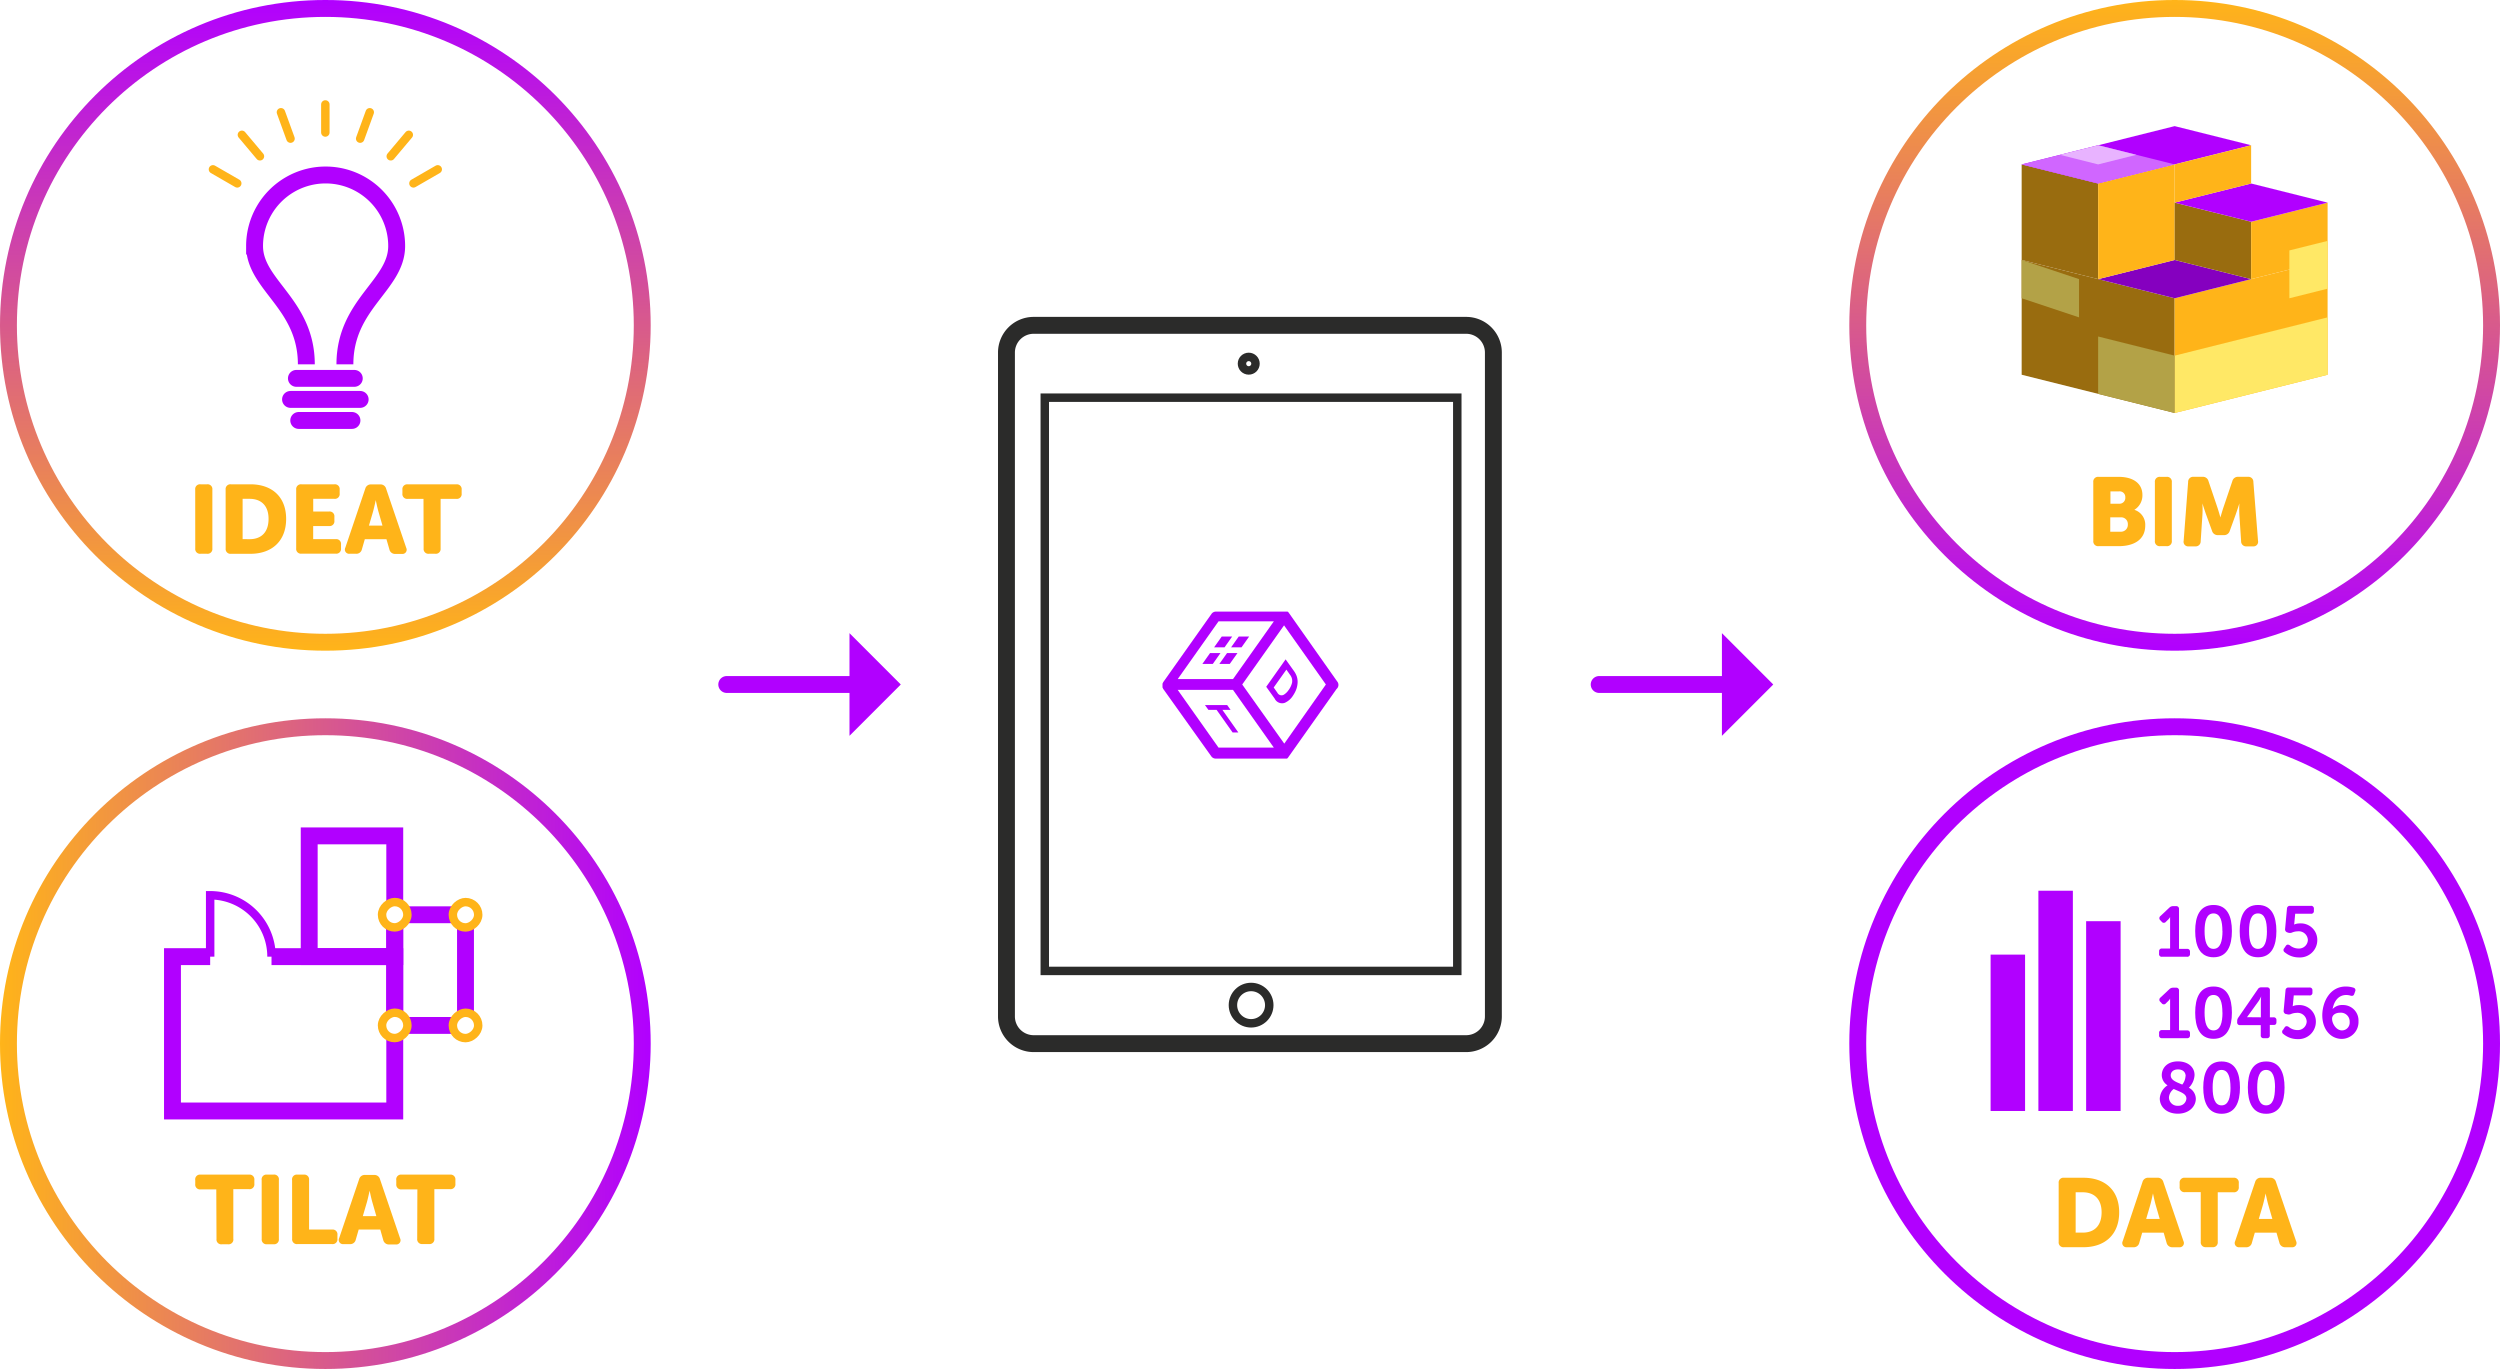<svg xmlns="http://www.w3.org/2000/svg" xmlns:xlink="http://www.w3.org/1999/xlink" width="591.68" height="324" viewBox="0 0 591.68 324"><defs><style>.\30 907b40b-aa28-4085-a17d-f33649c28a08,.\30 a0dbf44-fcd8-4e21-857f-2d67710f6b22,.\31 5a2b0cd-403b-4f91-8843-2046261214bc,.\31 851745d-e306-4e98-bf2b-7b453d2b5c79,.\32 701e601-6a2b-4a99-9248-3351c26b90a2,.\33 276e903-c749-4f53-986e-d621e47a28b1,.\34 10fd683-37ca-4257-9311-1bf0dfce487e,.\34 46ca750-3fd0-43ef-a652-570552ae2094,.\35 21b1ad6-934f-40a7-af12-fc7d2f678c94,.\35 f65cd33-e27f-4e64-8b5e-0c127097d851,.\36 898ea67-077a-4ac1-9d99-13102d7cddb6,.\37 036b7ed-9ca9-41f7-becc-c0eb2749704f,.\37 0bd06fe-a855-4cd1-ba5b-3af530be1197,.\37 125d064-b18a-4d40-8a48-fa394f3e9134,.\37 324ec0d-21a3-4a10-acb5-1d73d5e94cac,.\38 13fe8c3-6278-44f2-8d8e-b69fbbc9ac27,.\39 0dc4188-439b-4058-97db-e19d1219f1a1,.bc8ea8e5-2609-40d7-827e-b2467fab3dfb,.bedbe9c6-a872-4866-bf8d-b8c32003b504,.bf41fea4-382a-4171-8e97-f03a5efd6b53,.c6e96587-a297-40a2-9731-9661720e932b,.cd14ec63-85bb-41fb-9bc5-b82de47e512b,.d01989c3-ac63-4c89-b505-890eac909f75,.e6841f4c-21ab-44c7-b1c0-82ca9d32cb71{fill:none;}.\30 907b40b-aa28-4085-a17d-f33649c28a08,.\30 a0dbf44-fcd8-4e21-857f-2d67710f6b22,.\30 d9540ec-9d49-4550-958d-f3cbc3760095,.\31 5a2b0cd-403b-4f91-8843-2046261214bc,.\31 851745d-e306-4e98-bf2b-7b453d2b5c79,.\32 701e601-6a2b-4a99-9248-3351c26b90a2,.\34 10fd683-37ca-4257-9311-1bf0dfce487e,.\34 46ca750-3fd0-43ef-a652-570552ae2094,.\35 21b1ad6-934f-40a7-af12-fc7d2f678c94,.\35 f65cd33-e27f-4e64-8b5e-0c127097d851,.\36 898ea67-077a-4ac1-9d99-13102d7cddb6,.\37 036b7ed-9ca9-41f7-becc-c0eb2749704f,.\37 0bd06fe-a855-4cd1-ba5b-3af530be1197,.\37 125d064-b18a-4d40-8a48-fa394f3e9134,.\37 324ec0d-21a3-4a10-acb5-1d73d5e94cac,.\38 17e5832-f121-4e12-9154-891a6e26f646,.\38 4f315b3-dd9e-478e-9467-b4aa80093323,.\39 0dc4188-439b-4058-97db-e19d1219f1a1,.\39 711158c-8457-463b-ae45-115c849087e7,.bc8ea8e5-2609-40d7-827e-b2467fab3dfb,.bf41fea4-382a-4171-8e97-f03a5efd6b53,.c6e96587-a297-40a2-9731-9661720e932b,.cd14ec63-85bb-41fb-9bc5-b82de47e512b,.d01989c3-ac63-4c89-b505-890eac909f75,.e6841f4c-21ab-44c7-b1c0-82ca9d32cb71{stroke-miterlimit:10;}.\30 907b40b-aa28-4085-a17d-f33649c28a08,.\30 a0dbf44-fcd8-4e21-857f-2d67710f6b22,.\31 5a2b0cd-403b-4f91-8843-2046261214bc,.\31 851745d-e306-4e98-bf2b-7b453d2b5c79,.\32 701e601-6a2b-4a99-9248-3351c26b90a2,.\33 276e903-c749-4f53-986e-d621e47a28b1,.\34 10fd683-37ca-4257-9311-1bf0dfce487e,.\35 21b1ad6-934f-40a7-af12-fc7d2f678c94,.\37 036b7ed-9ca9-41f7-becc-c0eb2749704f,.\37 125d064-b18a-4d40-8a48-fa394f3e9134,.bc8ea8e5-2609-40d7-827e-b2467fab3dfb,.bf41fea4-382a-4171-8e97-f03a5efd6b53,.d01989c3-ac63-4c89-b505-890eac909f75,.e6841f4c-21ab-44c7-b1c0-82ca9d32cb71{stroke-width:4px;}.\34 10fd683-37ca-4257-9311-1bf0dfce487e{stroke:url(#8f7d48d3-4ae0-4c4e-88fd-e0461b20f868);}.bc8ea8e5-2609-40d7-827e-b2467fab3dfb{stroke:url(#4f153a35-2120-4c87-831f-62368a45c74f);}.\30 a0dbf44-fcd8-4e21-857f-2d67710f6b22,.\32 701e601-6a2b-4a99-9248-3351c26b90a2,.\34 46ca750-3fd0-43ef-a652-570552ae2094,.\35 21b1ad6-934f-40a7-af12-fc7d2f678c94,.\35 f65cd33-e27f-4e64-8b5e-0c127097d851,.\36 898ea67-077a-4ac1-9d99-13102d7cddb6,.\37 036b7ed-9ca9-41f7-becc-c0eb2749704f,.\37 0bd06fe-a855-4cd1-ba5b-3af530be1197,.\37 324ec0d-21a3-4a10-acb5-1d73d5e94cac,.\39 0dc4188-439b-4058-97db-e19d1219f1a1,.c6e96587-a297-40a2-9731-9661720e932b,.d01989c3-ac63-4c89-b505-890eac909f75{stroke-linecap:round;}.\30 d9540ec-9d49-4550-958d-f3cbc3760095,.\34 46ca750-3fd0-43ef-a652-570552ae2094,.\35 f65cd33-e27f-4e64-8b5e-0c127097d851,.\36 898ea67-077a-4ac1-9d99-13102d7cddb6,.\37 0bd06fe-a855-4cd1-ba5b-3af530be1197,.\37 324ec0d-21a3-4a10-acb5-1d73d5e94cac,.\38 17e5832-f121-4e12-9154-891a6e26f646,.\38 4f315b3-dd9e-478e-9467-b4aa80093323,.\39 0dc4188-439b-4058-97db-e19d1219f1a1,.\39 711158c-8457-463b-ae45-115c849087e7,.bedbe9c6-a872-4866-bf8d-b8c32003b504,.c6e96587-a297-40a2-9731-9661720e932b,.cd14ec63-85bb-41fb-9bc5-b82de47e512b{stroke-width:2px;}.\37 0bd06fe-a855-4cd1-ba5b-3af530be1197{stroke:url(#6026dce6-0560-4d0c-90dc-47af6fa93ed4);}.\34 46ca750-3fd0-43ef-a652-570552ae2094{stroke:url(#4f6f6f17-22d2-4aec-9e08-3c4c538c9139);}.\39 0dc4188-439b-4058-97db-e19d1219f1a1{stroke:url(#a1575538-b97b-4ded-88a8-1c30da1641d8);}.\37 324ec0d-21a3-4a10-acb5-1d73d5e94cac{stroke:url(#dc156acc-0465-4ca6-8246-f6613772db52);}.c6e96587-a297-40a2-9731-9661720e932b{stroke:url(#c29ac461-b318-4df8-b09a-50ae6cc82d95);}.\35 f65cd33-e27f-4e64-8b5e-0c127097d851{stroke:url(#c00d6a4e-87fb-408f-a370-8ac722c7fe7a);}.\36 898ea67-077a-4ac1-9d99-13102d7cddb6{stroke:url(#0c5ca9c2-79cd-419d-a528-e00b71a976ec);}.\37 036b7ed-9ca9-41f7-becc-c0eb2749704f{stroke:url(#42b6ed9e-ac28-4803-a2db-458204d88147);}.d01989c3-ac63-4c89-b505-890eac909f75{stroke:url(#4036d7e1-c14c-4fcf-8e62-e88856aa1a4a);}.\30 a0dbf44-fcd8-4e21-857f-2d67710f6b22{stroke:url(#7e85d318-7f77-43f0-9c19-5ad9ac2afed2);}.f3812d5b-db3c-4292-8158-00f3cd36b6e9{fill:#ffb419;}.\30 907b40b-aa28-4085-a17d-f33649c28a08{stroke:url(#2378ad64-77f0-41d1-8718-a8b62cc191f2);}.\32 22b6142-df1e-43fa-8d15-4eba9f725b2c{fill:url(#60b208aa-a653-4eba-99b5-f38b0fb40bd8);}.\30 4b6be3d-7f37-44dd-ac43-dc026ec1b841{fill:url(#6f30a5ff-6dc4-4ad7-aebf-c8ab1ad8c78a);}.ae792974-8e7f-418e-9206-057eac507600{fill:url(#277012a3-5be7-4f55-b759-ccc98c9aee3c);}.\34 d83eb8b-a654-48f8-9f32-683799727562{fill:url(#b76d92dd-bb21-4a3c-8136-7187769dafc3);}.\38 dd2a4f9-1d12-44fa-80d5-8a77410df68a{fill:url(#729a1947-b446-4ae0-8dce-3b812e4d6305);}.b47bb357-a68f-44e2-a1d5-a9c64ba7e8b0{fill:url(#5bf49699-379f-48a6-8c46-42a0ca8bf384);}.ac19022a-a8ae-471f-9b7e-71d4eed138cf{fill:url(#c1141bf0-d020-434a-9c30-14b3654645a8);}.\31 2bd8bd8-7f7f-4c6b-ae5a-229b80430d5c{fill:url(#b42a75e2-3430-4f4f-bc80-33962632303e);}.\35 cf8a9ee-09cf-4d22-af5b-2cb98b47b378{fill:url(#b65cbd08-a366-48f0-82dd-1e90e58ba071);}.\37 9ae3569-04d3-4651-ab31-20ca16b03c29{fill:url(#9331df77-cac4-4581-91f7-b4717248b275);}.\31 dba743b-dfae-46e9-9d1f-98c5e67b6886{fill:url(#be012ae3-8b23-4a5b-90bd-06040aa669d4);}.\37 355a5c8-eae4-49c7-95f8-46011e1f22dd{fill:url(#e65c3993-2fa6-45b9-b25e-f0d33f54eec1);}.fc703c2c-4a47-4eeb-a49b-95502cfcdcd5{fill:url(#55b2acbc-1836-44c9-a728-e9bb4d2b23fe);}.\38 460d0b8-082e-4f9a-bf8c-6022d1307247{fill:url(#54694a06-5890-4b97-942f-84705f178f1c);}.\36 deb0e01-ded6-42fa-b389-e636fbfc6047{fill:url(#dba4fc72-55a7-4d50-bae8-4407054793e1);}.\35 21b1ad6-934f-40a7-af12-fc7d2f678c94{stroke:url(#12f50438-fe10-4c12-a808-93aaccc7468d);}.a6e8174f-aa3d-4d82-9e21-17f46aa3cf9e{fill:url(#f74d4c3e-f3f8-42bd-b354-bd6ffae47d33);}.\32 701e601-6a2b-4a99-9248-3351c26b90a2{stroke:url(#bedd675c-9302-4df6-aeb9-678a36477eec);}.\39 d435ad6-cc3c-4aae-9239-6913c5d457a4{fill:url(#a5894716-2b6d-4a07-9034-a6f28062c664);}.bf41fea4-382a-4171-8e97-f03a5efd6b53{stroke:url(#20e26a89-9fc8-47f0-9e3a-1dd9b9e0fc6e);}.\31 851745d-e306-4e98-bf2b-7b453d2b5c79{stroke:url(#6f6f7a06-3954-45c8-a8b9-8608917ab25f);}.\37 125d064-b18a-4d40-8a48-fa394f3e9134{stroke:url(#53201326-cb13-474f-9c4d-f39141936ae5);}.e6841f4c-21ab-44c7-b1c0-82ca9d32cb71{stroke:url(#5a049e2f-4fb2-44c7-8269-5e8a60ad615d);}.\30 d9540ec-9d49-4550-958d-f3cbc3760095,.\38 17e5832-f121-4e12-9154-891a6e26f646,.\38 4f315b3-dd9e-478e-9467-b4aa80093323,.\39 711158c-8457-463b-ae45-115c849087e7{fill:#fff;}.\30 d9540ec-9d49-4550-958d-f3cbc3760095{stroke:url(#da8fb285-9028-4e6d-9637-0ea00266add2);}.\38 4f315b3-dd9e-478e-9467-b4aa80093323{stroke:url(#8be103c5-c56f-48a1-a526-df7ed5e166f0);}.\38 17e5832-f121-4e12-9154-891a6e26f646{stroke:url(#0e09624b-ef61-4253-b22c-5ec632d5fecd);}.\39 711158c-8457-463b-ae45-115c849087e7{stroke:url(#39586965-cd6d-4360-8477-4e39f6985107);}.cd14ec63-85bb-41fb-9bc5-b82de47e512b{stroke:url(#2cdc62e3-700a-4270-bf63-d2bf72482b49);}.\31 5a2b0cd-403b-4f91-8843-2046261214bc{stroke:url(#e5816aa1-41d0-419e-8bb2-de52225fc02e);}.\31 4a036b9-262e-4d19-9946-2cb7ae2f75ed{fill:#996c0f;}.\39 bdf7ba2-555a-4a6b-b25a-c2d58330a2b3{fill:#b100ff;}.b28727c4-8750-4258-aab5-decfe79bbb46{fill:#8500bf;}.\30 f36b55e-eab8-4adb-ae99-d14695888f5c{fill:#ffe866;}.\39 415b0a4-41fb-4d8a-9352-6542b4c25c66{fill:#b3a247;}.\30 771bef1-56a1-4736-b387-c25d60f233aa{fill:#d066ff;}.\39 16ccbba-3e71-4d56-b3ae-bc23ad3c8893{fill:#e8b3ff;}.\33 276e903-c749-4f53-986e-d621e47a28b1,.\38 13fe8c3-6278-44f2-8d8e-b69fbbc9ac27,.bedbe9c6-a872-4866-bf8d-b8c32003b504{stroke:#2b2b2a;}.\38 13fe8c3-6278-44f2-8d8e-b69fbbc9ac27{stroke-width:1.01px;}</style><linearGradient id="8f7d48d3-4ae0-4c4e-88fd-e0461b20f868" x1="-2665.4" y1="-3031.65" x2="-2511.4" y2="-3031.65" gradientTransform="rotate(90 -2810.03 -144.63)" gradientUnits="userSpaceOnUse"><stop offset="0" stop-color="#b100ff"/><stop offset="1" stop-color="#ffb419"/></linearGradient><linearGradient id="4f153a35-2120-4c87-831f-62368a45c74f" x1="-5792.96" y1="62.81" x2="-5755.33" y2="62.81" gradientTransform="matrix(-1 0 0 1 -5697.07 0)" gradientUnits="userSpaceOnUse"><stop offset="0" stop-color="#b100ff"/><stop offset="1" stop-color="#b100ff"/></linearGradient><linearGradient id="6026dce6-0560-4d0c-90dc-47af6fa93ed4" x1="76" y1="28.04" x2="78" y2="28.04" gradientUnits="userSpaceOnUse"><stop offset="0" stop-color="#ffb419"/><stop offset="1" stop-color="#ffb419"/></linearGradient><linearGradient id="4f6f6f17-22d2-4aec-9e08-3c4c538c9139" x1="-169.89" y1="1019.99" x2="-167.89" y2="1019.99" gradientTransform="rotate(-20 -2858.74 -145.82)" xlink:href="#6026dce6-0560-4d0c-90dc-47af6fa93ed4"/><linearGradient id="a1575538-b97b-4ded-88a8-1c30da1641d8" x1="-740.21" y1="1868.01" x2="-738.21" y2="1868.01" gradientTransform="rotate(-40 -2858.74 -145.83)" xlink:href="#6026dce6-0560-4d0c-90dc-47af6fa93ed4"/><linearGradient id="dc156acc-0465-4ca6-8246-f6613772db52" x1="-1566.18" y1="2469.83" x2="-1564.18" y2="2469.83" gradientTransform="matrix(.5 -.87 .87 .5 -1303.08 -2548.66)" xlink:href="#6026dce6-0560-4d0c-90dc-47af6fa93ed4"/><linearGradient id="c29ac461-b318-4df8-b09a-50ae6cc82d95" x1="-1217.57" y1="-2615.03" x2="-1215.57" y2="-2615.03" gradientTransform="rotate(60 -2858.75 -145.84)" xlink:href="#6026dce6-0560-4d0c-90dc-47af6fa93ed4"/><linearGradient id="c00d6a4e-87fb-408f-a370-8ac722c7fe7a" x1="-481.46" y1="-1906.11" x2="-479.46" y2="-1906.11" gradientTransform="rotate(40 -2858.75 -145.83)" xlink:href="#6026dce6-0560-4d0c-90dc-47af6fa93ed4"/><linearGradient id="0c5ca9c2-79cd-419d-a528-e00b71a976ec" x1="-32.21" y1="-988.18" x2="-30.21" y2="-988.18" gradientTransform="rotate(20 -2858.73 -145.83)" xlink:href="#6026dce6-0560-4d0c-90dc-47af6fa93ed4"/><linearGradient id="42b6ed9e-ac28-4803-a2db-458204d88147" x1="68.15" y1="89.55" x2="85.85" y2="89.55" xlink:href="#4f153a35-2120-4c87-831f-62368a45c74f"/><linearGradient id="4036d7e1-c14c-4fcf-8e62-e88856aa1a4a" x1="66.76" y1="94.53" x2="87.24" y2="94.53" xlink:href="#4f153a35-2120-4c87-831f-62368a45c74f"/><linearGradient id="7e85d318-7f77-43f0-9c19-5ad9ac2afed2" x1="68.7" y1="99.51" x2="85.3" y2="99.51" xlink:href="#4f153a35-2120-4c87-831f-62368a45c74f"/><linearGradient id="2378ad64-77f0-41d1-8718-a8b62cc191f2" x1="437.68" y1="247" x2="591.68" y2="247" xlink:href="#8f7d48d3-4ae0-4c4e-88fd-e0461b20f868"/><linearGradient id="60b208aa-a653-4eba-99b5-f38b0fb40bd8" x1="349.03" y1="273.28" x2="674.57" y2="198.85" gradientTransform="rotate(90 475.2 244.43)" xlink:href="#4f153a35-2120-4c87-831f-62368a45c74f"/><linearGradient id="6f30a5ff-6dc4-4ad7-aebf-c8ab1ad8c78a" x1="349.3" y1="274.43" x2="674.83" y2="200" gradientTransform="rotate(90 497.81 240.47)" xlink:href="#4f153a35-2120-4c87-831f-62368a45c74f"/><linearGradient id="277012a3-5be7-4f55-b759-ccc98c9aee3c" x1="347.95" y1="268.55" x2="673.49" y2="194.13" gradientTransform="rotate(90 486.5 236.88)" xlink:href="#4f153a35-2120-4c87-831f-62368a45c74f"/><linearGradient id="b76d92dd-bb21-4a3c-8136-7187769dafc3" x1="345.83" y1="259.27" x2="671.37" y2="184.85" xlink:href="#4f153a35-2120-4c87-831f-62368a45c74f"/><linearGradient id="729a1947-b446-4ae0-8dce-3b812e4d6305" x1="346.22" y1="260.99" x2="671.76" y2="186.56" xlink:href="#4f153a35-2120-4c87-831f-62368a45c74f"/><linearGradient id="5bf49699-379f-48a6-8c46-42a0ca8bf384" x1="346.75" y1="263.27" x2="672.28" y2="188.85" xlink:href="#4f153a35-2120-4c87-831f-62368a45c74f"/><linearGradient id="c1141bf0-d020-434a-9c30-14b3654645a8" x1="347.21" y1="265.29" x2="672.74" y2="190.87" xlink:href="#4f153a35-2120-4c87-831f-62368a45c74f"/><linearGradient id="b42a75e2-3430-4f4f-bc80-33962632303e" x1="350.03" y1="277.61" x2="675.56" y2="203.19" xlink:href="#4f153a35-2120-4c87-831f-62368a45c74f"/><linearGradient id="b65cbd08-a366-48f0-82dd-1e90e58ba071" x1="350.42" y1="279.33" x2="675.95" y2="204.9" xlink:href="#4f153a35-2120-4c87-831f-62368a45c74f"/><linearGradient id="9331df77-cac4-4581-91f7-b4717248b275" x1="351.01" y1="281.93" x2="676.55" y2="207.5" xlink:href="#4f153a35-2120-4c87-831f-62368a45c74f"/><linearGradient id="be012ae3-8b23-4a5b-90bd-06040aa669d4" x1="351.39" y1="283.57" x2="676.92" y2="209.14" xlink:href="#4f153a35-2120-4c87-831f-62368a45c74f"/><linearGradient id="e65c3993-2fa6-45b9-b25e-f0d33f54eec1" x1="351.95" y1="286.02" x2="677.48" y2="211.59" xlink:href="#4f153a35-2120-4c87-831f-62368a45c74f"/><linearGradient id="55b2acbc-1836-44c9-a728-e9bb4d2b23fe" x1="353.85" y1="294.34" x2="679.38" y2="219.92" xlink:href="#4f153a35-2120-4c87-831f-62368a45c74f"/><linearGradient id="54694a06-5890-4b97-942f-84705f178f1c" x1="354.37" y1="296.59" x2="679.9" y2="222.17" xlink:href="#4f153a35-2120-4c87-831f-62368a45c74f"/><linearGradient id="dba4fc72-55a7-4d50-bae8-4407054793e1" x1="354.89" y1="298.88" x2="680.42" y2="224.46" xlink:href="#4f153a35-2120-4c87-831f-62368a45c74f"/><linearGradient id="12f50438-fe10-4c12-a808-93aaccc7468d" x1="376.48" y1="162" x2="421.68" y2="162" xlink:href="#4f153a35-2120-4c87-831f-62368a45c74f"/><linearGradient id="f74d4c3e-f3f8-42bd-b354-bd6ffae47d33" x1="376.48" y1="162" x2="421.68" y2="162" xlink:href="#4f153a35-2120-4c87-831f-62368a45c74f"/><linearGradient id="bedd675c-9302-4df6-aeb9-678a36477eec" x1="170" y1="162" x2="215.2" y2="162" xlink:href="#4f153a35-2120-4c87-831f-62368a45c74f"/><linearGradient id="a5894716-2b6d-4a07-9034-a6f28062c664" x1="170" y1="162" x2="215.2" y2="162" xlink:href="#4f153a35-2120-4c87-831f-62368a45c74f"/><linearGradient id="20e26a89-9fc8-47f0-9e3a-1dd9b9e0fc6e" x1="-5194.12" y1="-604.52" x2="-5040.12" y2="-604.52" gradientTransform="rotate(180 -2520.06 -178.76)" xlink:href="#8f7d48d3-4ae0-4c4e-88fd-e0461b20f868"/><linearGradient id="6f6f7a06-3954-45c8-a8b9-8608917ab25f" x1="-2746.71" y1="2881.3" x2="-2706.18" y2="2881.3" gradientTransform="rotate(-90 -2647.97 166.21)" xlink:href="#4f153a35-2120-4c87-831f-62368a45c74f"/><linearGradient id="53201326-cb13-474f-9c4d-f39141936ae5" x1="-2710.18" y1="2897.48" x2="-2677.61" y2="2897.48" gradientTransform="translate(2777.2 -2685.36)" xlink:href="#4f153a35-2120-4c87-831f-62368a45c74f"/><linearGradient id="5a049e2f-4fb2-44c7-8269-5e8a60ad615d" x1="-2726.47" y1="2915.98" x2="-2696.28" y2="2915.98" gradientTransform="translate(2813.17 -2686.38)" xlink:href="#4f153a35-2120-4c87-831f-62368a45c74f"/><linearGradient id="da8fb285-9028-4e6d-9637-0ea00266add2" x1="-2702.28" y1="2924.35" x2="-2694.28" y2="2924.35" gradientTransform="translate(2808.46 -2707.85)" xlink:href="#6026dce6-0560-4d0c-90dc-47af6fa93ed4"/><linearGradient id="8be103c5-c56f-48a1-a526-df7ed5e166f0" x1="-2728.47" y1="2924.35" x2="-2720.47" y2="2924.35" gradientTransform="translate(2834.65 -2681.66)" xlink:href="#6026dce6-0560-4d0c-90dc-47af6fa93ed4"/><linearGradient id="0e09624b-ef61-4253-b22c-5ec632d5fecd" x1="-2702.28" y1="2907.6" x2="-2694.28" y2="2907.6" gradientTransform="translate(2791.7 -2691.1)" xlink:href="#6026dce6-0560-4d0c-90dc-47af6fa93ed4"/><linearGradient id="39586965-cd6d-4360-8477-4e39f6985107" x1="-2728.47" y1="2907.6" x2="-2720.47" y2="2907.6" gradientTransform="translate(2817.89 -2664.91)" xlink:href="#6026dce6-0560-4d0c-90dc-47af6fa93ed4"/><linearGradient id="2cdc62e3-700a-4270-bf63-d2bf72482b49" x1="48.74" y1="218.65" x2="65.26" y2="218.65" xlink:href="#4f153a35-2120-4c87-831f-62368a45c74f"/><linearGradient id="e5816aa1-41d0-419e-8bb2-de52225fc02e" x1="-2933.54" y1="2855.97" x2="-2779.54" y2="2855.97" gradientTransform="rotate(-90 -2560.42 -219.12)" xlink:href="#8f7d48d3-4ae0-4c4e-88fd-e0461b20f868"/></defs><g id="d343d1b2-5112-40e9-9772-7c85b9da2e9b" data-name="Layer 2"><g id="5e85f1c2-84a3-4040-a320-9cd0bc5907f3" data-name="Layer 1"><circle class="410fd683-37ca-4257-9311-1bf0dfce487e" cx="77" cy="77" r="75"/><path class="bc8ea8e5-2609-40d7-827e-b2467fab3dfb" d="M72.5 86.23c0-14.32-12.25-18.74-12.25-28a16.81 16.81 0 1 1 33.63 0c0 9.29-12.25 13.7-12.25 28"/><path class="70bd06fe-a855-4cd1-ba5b-3af530be1197" d="M77 24.72v6.64"/><path class="446ca750-3fd0-43ef-a652-570552ae2094" d="M66.49 26.57l2.27 6.24"/><path class="90dc4188-439b-4058-97db-e19d1219f1a1" d="M57.25 31.91l4.27 5.08"/><path class="7324ec0d-21a3-4a10-acb5-1d73d5e94cac" d="M50.4 40.08l5.75 3.32"/><path class="c6e96587-a297-40a2-9731-9661720e932b" d="M103.6 40.08l-5.75 3.32"/><path class="5f65cd33-e27f-4e64-8b5e-0c127097d851" d="M96.75 31.91l-4.27 5.08"/><path class="6898ea67-077a-4ac1-9d99-13102d7cddb6" d="M87.51 26.57l-2.27 6.24"/><path class="7036b7ed-9ca9-41f7-becc-c0eb2749704f" d="M70.15 89.55h13.7"/><path class="d01989c3-ac63-4c89-b505-890eac909f75" d="M68.76 94.53h16.48"/><path class="0a0dbf44-fcd8-4e21-857f-2d67710f6b22" d="M70.7 99.51h12.6"/><path class="f3812d5b-db3c-4292-8158-00f3cd36b6e9" d="M46.2 115.88a1.13 1.13 0 0 1 1.26-1.26H49a1.13 1.13 0 0 1 1.26 1.26v13.92a1.13 1.13 0 0 1-1.26 1.26h-1.53a1.13 1.13 0 0 1-1.26-1.26zM53.4 115.88a1.13 1.13 0 0 1 1.26-1.26h4.58c5.17 0 8.48 3 8.48 8.19s-3.31 8.26-8.48 8.26h-4.57a1.13 1.13 0 0 1-1.26-1.26zm5.68 11.73c2.78 0 4.48-1.66 4.48-4.81s-1.77-4.74-4.48-4.74h-1.66v9.54zM70.1 115.88a1.13 1.13 0 0 1 1.26-1.26h7.77a1.13 1.13 0 0 1 1.26 1.26v.92a1.13 1.13 0 0 1-1.26 1.26h-5v3h3.75a1.13 1.13 0 0 1 1.26 1.26v.92a1.13 1.13 0 0 1-1.26 1.26h-3.76v3.1h5.33a1.13 1.13 0 0 1 1.26 1.26v.92a1.13 1.13 0 0 1-1.26 1.26h-8.09a1.13 1.13 0 0 1-1.26-1.26zM86.45 115.65a1.35 1.35 0 0 1 1.43-1h2.07a1.35 1.35 0 0 1 1.43 1l4.76 14a1 1 0 0 1-1 1.45h-1.56a1.37 1.37 0 0 1-1.43-1.1l-.69-2.39h-5.12l-.69 2.39a1.33 1.33 0 0 1-1.4 1.06h-1.52a1 1 0 0 1-1-1.45zm4.07 8.74l-.92-3.2c-.3-1-.67-2.83-.67-2.83s-.37 1.79-.67 2.83l-.94 3.2zM100.23 118.07H96.5a1.13 1.13 0 0 1-1.26-1.26v-.92a1.13 1.13 0 0 1 1.26-1.26H108a1.13 1.13 0 0 1 1.26 1.26v.92a1.13 1.13 0 0 1-1.26 1.26h-3.72v11.73a1.13 1.13 0 0 1-1.26 1.26h-1.5a1.13 1.13 0 0 1-1.26-1.26z"/><circle class="0907b40b-aa28-4085-a17d-f33649c28a08" cx="514.68" cy="247" r="75"/><path class="222b6142-df1e-43fa-8d15-4eba9f725b2c" d="M471.12 262.94v-37.01h8.16v37.01z"/><path class="04b6be3d-7f37-44dd-ac43-dc026ec1b841" d="M493.73 262.94v-44.92h8.16v44.92z"/><path class="ae792974-8e7f-418e-9206-057eac507600" d="M482.43 262.94v-52.13h8.16v52.13z"/><path class="4d83eb8b-a654-48f8-9f32-683799727562" d="M511 225.18a.62.62 0 0 1 .69-.69h1.91v-6.65-.81a2.28 2.28 0 0 1-.46.61l-.52.51a.62.62 0 0 1-1 0l-.32-.34a.64.64 0 0 1 0-1l2.13-2a1.24 1.24 0 0 1 .88-.35h.71a.63.63 0 0 1 .69.71v9.4h1.89a.63.63 0 0 1 .71.69v.47a.63.63 0 0 1-.71.71h-5.92a.62.62 0 0 1-.69-.71z"/><path class="8dd2a4f9-1d12-44fa-80d5-8a77410df68a" d="M519.54 220.35c0-3.44 1.06-6.17 4.34-6.17s4.35 2.73 4.35 6.17-1.08 6.21-4.35 6.21-4.34-2.76-4.34-6.21zm6.44 0c0-2.33-.47-4.17-2.11-4.17s-2.11 1.84-2.11 4.17.47 4.22 2.11 4.22 2.13-1.85 2.13-4.22z"/><path class="b47bb357-a68f-44e2-a1d5-a9c64ba7e8b0" d="M530.07 220.35c0-3.44 1.06-6.17 4.34-6.17s4.35 2.73 4.35 6.17-1.08 6.21-4.35 6.21-4.34-2.76-4.34-6.21zm6.44 0c0-2.33-.47-4.17-2.11-4.17s-2.11 1.84-2.11 4.17.47 4.22 2.11 4.22 2.12-1.85 2.12-4.22z"/><path class="ac19022a-a8ae-471f-9b7e-71d4eed138cf" d="M540.63 224.4l.34-.51c.25-.39.57-.41 1-.14a3.21 3.21 0 0 0 2 .74 2.11 2.11 0 0 0 2.24-2 2.16 2.16 0 0 0-2.4-2.07 3.58 3.58 0 0 0-1.38.3 1.31 1.31 0 0 1-.94 0l-.15-.05a.75.75 0 0 1-.52-.84l.44-4.77a.66.66 0 0 1 .73-.67h4.93a.63.63 0 0 1 .71.71v.47a.62.62 0 0 1-.71.69h-3.71l-.19 2a2.76 2.76 0 0 1-.08.56 3.23 3.23 0 0 1 1.28-.27 3.9 3.9 0 0 1 4.22 3.93 4.11 4.11 0 0 1-4.32 4.12 5.19 5.19 0 0 1-3.36-1.2.63.63 0 0 1-.13-1z"/><path class="12bd8bd8-7f7f-4c6b-ae5a-229b80430d5c" d="M511 244.48a.62.62 0 0 1 .69-.69h1.91v-6.65-.81a2.28 2.28 0 0 1-.46.61l-.52.51a.62.62 0 0 1-1 0l-.32-.34a.64.64 0 0 1 0-1l2.13-2a1.24 1.24 0 0 1 .88-.35h.71a.63.63 0 0 1 .69.71v9.4h1.89a.63.63 0 0 1 .71.69v.44a.63.63 0 0 1-.71.71h-5.92a.62.62 0 0 1-.68-.71z"/><path class="5cf8a9ee-09cf-4d22-af5b-2cb98b47b378" d="M519.54 239.65c0-3.44 1.06-6.17 4.34-6.17s4.35 2.73 4.35 6.17-1.08 6.21-4.35 6.21-4.34-2.76-4.34-6.21zm6.44 0c0-2.33-.47-4.17-2.11-4.17s-2.11 1.84-2.11 4.17.47 4.22 2.11 4.22S526 242 526 239.65z"/><path class="79ae3569-04d3-4651-ab31-20ca16b03c29" d="M529.48 241.88v-.17a1.4 1.4 0 0 1 .25-.86l4.62-6.71a.9.9 0 0 1 .84-.46h1.32a.63.63 0 0 1 .71.71v6.38h.84a.63.63 0 0 1 .71.69v.42c0 .46-.2.69-.57.69h-1V245a.63.63 0 0 1-.71.71h-.74a.62.62 0 0 1-.69-.71v-2.38h-4.91a.62.62 0 0 1-.67-.74zm5.6-1.11v-3.71a11.49 11.49 0 0 1 .08-1.25 7 7 0 0 1-.59 1.1l-2.77 3.83z"/><path class="1dba743b-dfae-46e9-9d1f-98c5e67b6886" d="M540.35 243.7l.34-.51c.25-.39.57-.41 1-.14a3.21 3.21 0 0 0 2 .74 2.11 2.11 0 0 0 2.24-2 2.16 2.16 0 0 0-2.4-2.07 3.59 3.59 0 0 0-1.38.3 1.31 1.31 0 0 1-.94 0L541 240a.75.75 0 0 1-.52-.84l.44-4.77a.66.66 0 0 1 .73-.67h4.93a.63.63 0 0 1 .71.71v.47a.62.62 0 0 1-.71.69h-3.71l-.19 2a2.76 2.76 0 0 1-.08.56 3.23 3.23 0 0 1 1.28-.27 3.9 3.9 0 0 1 4.22 3.93 4.11 4.11 0 0 1-4.32 4.12 5.19 5.19 0 0 1-3.36-1.2.63.63 0 0 1-.07-1.03z"/><path class="7355a5c8-eae4-49c7-95f8-46011e1f22dd" d="M555.18 233.48a6 6 0 0 1 1.8.27.62.62 0 0 1 .42.89l-.2.56c-.15.47-.42.54-.83.46a3.53 3.53 0 0 0-1.08-.17c-1.94 0-2.92 1.6-3.22 3.31a3.1 3.1 0 0 1 2.41-.94 3.66 3.66 0 0 1 3.71 3.85 4 4 0 0 1-3.95 4.17c-2.5 0-4.62-2.09-4.62-5.62.04-3.26 1.86-6.78 5.56-6.78zm-.89 10.39a1.84 1.84 0 0 0 1.81-2 2.09 2.09 0 0 0-2.29-2.19c-1.06 0-1.87.56-1.87 1.4-.02 1.17.98 2.79 2.34 2.79z"/><path class="fc703c2c-4a47-4eeb-a49b-95502cfcdcd5" d="M513 256.86a2.84 2.84 0 0 1-1.37-2.4c0-1.62 1.23-3.26 3.83-3.26 2.26 0 3.93 1.26 3.93 3.24a4.61 4.61 0 0 1-1.35 3 3 3 0 0 1 1.65 2.6c0 1.8-1.57 3.54-4.25 3.54s-4.28-1.64-4.28-3.59a4 4 0 0 1 1.84-3.13zm2.46 4.84a1.84 1.84 0 0 0 2-1.69c0-1.15-1.27-1.5-3-2.28a2.74 2.74 0 0 0-1.13 2 2 2 0 0 0 2.1 1.98zm1.82-7c0-1-.71-1.6-1.81-1.6s-1.72.62-1.72 1.4c0 1.16 1.3 1.59 2.73 2.19a3.46 3.46 0 0 0 .77-1.99z"/><path class="8460d0b8-082e-4f9a-bf8c-6022d1307247" d="M521.45 257.39c0-3.44 1.06-6.17 4.34-6.17s4.35 2.73 4.35 6.17-1.08 6.21-4.35 6.21-4.34-2.77-4.34-6.21zm6.44 0c0-2.33-.47-4.17-2.11-4.17s-2.11 1.84-2.11 4.17.47 4.22 2.11 4.22 2.12-1.86 2.12-4.22z"/><path class="6deb0e01-ded6-42fa-b389-e636fbfc6047" d="M532 257.39c0-3.44 1.06-6.17 4.34-6.17s4.35 2.73 4.35 6.17-1.08 6.21-4.35 6.21-4.34-2.77-4.34-6.21zm6.44 0c0-2.33-.47-4.17-2.11-4.17s-2.11 1.84-2.11 4.17.47 4.22 2.11 4.22 2.09-1.86 2.09-4.22z"/><path class="f3812d5b-db3c-4292-8158-00f3cd36b6e9" d="M487.23 280a1.13 1.13 0 0 1 1.26-1.26h4.58c5.17 0 8.48 3 8.48 8.19s-3.31 8.25-8.48 8.25h-4.58a1.13 1.13 0 0 1-1.26-1.26zm5.68 11.73c2.78 0 4.48-1.66 4.48-4.81s-1.77-4.74-4.48-4.74h-1.66v9.54zM507.07 279.74a1.35 1.35 0 0 1 1.43-1h2.07a1.35 1.35 0 0 1 1.43 1l4.76 14a1 1 0 0 1-1 1.45h-1.56a1.37 1.37 0 0 1-1.43-1.06l-.69-2.39H507l-.69 2.39a1.33 1.33 0 0 1-1.4 1.06h-1.52a1 1 0 0 1-1-1.45zm4.07 8.74l-.92-3.2c-.3-1-.67-2.83-.67-2.83s-.37 1.79-.67 2.83l-.94 3.2zM520.85 282.15h-3.73a1.13 1.13 0 0 1-1.26-1.26V280a1.13 1.13 0 0 1 1.26-1.26h11.48a1.13 1.13 0 0 1 1.26 1.26v.92a1.13 1.13 0 0 1-1.26 1.26h-3.72v11.73a1.13 1.13 0 0 1-1.26 1.26h-1.5a1.13 1.13 0 0 1-1.26-1.26zM533.73 279.74a1.35 1.35 0 0 1 1.43-1h2.07a1.35 1.35 0 0 1 1.43 1l4.76 14a1 1 0 0 1-1 1.45h-1.52a1.37 1.37 0 0 1-1.43-1.06l-.69-2.39h-5.13l-.69 2.39a1.33 1.33 0 0 1-1.4 1.06H530a1 1 0 0 1-1-1.45zm4.07 8.74l-.92-3.2c-.3-1-.67-2.83-.67-2.83s-.37 1.79-.67 2.83l-.94 3.2z"/><path class="521b1ad6-934f-40a7-af12-fc7d2f678c94" d="M378.48 162h30.68"/><path class="a6e8174f-aa3d-4d82-9e21-17f46aa3cf9e" d="M407.53 149.85v24.3L419.68 162l-12.15-12.15z"/><path class="2701e601-6a2b-4a99-9248-3351c26b90a2" d="M172 162h30.68"/><path class="9d435ad6-cc3c-4aae-9239-6913c5d457a4" d="M201.05 149.85v24.3L213.19 162l-12.14-12.15z"/><circle class="bf41fea4-382a-4171-8e97-f03a5efd6b53" cx="77" cy="247" r="75"/><path class="f3812d5b-db3c-4292-8158-00f3cd36b6e9" d="M51.19 281.5h-3.72a1.13 1.13 0 0 1-1.26-1.26v-.92a1.13 1.13 0 0 1 1.26-1.32h11.47a1.13 1.13 0 0 1 1.26 1.26v.92a1.13 1.13 0 0 1-1.26 1.26h-3.72v11.73a1.13 1.13 0 0 1-1.22 1.32h-1.5a1.13 1.13 0 0 1-1.26-1.26zM61.93 279.31A1.13 1.13 0 0 1 63.2 278h1.49a1.13 1.13 0 0 1 1.31 1.31v13.91a1.13 1.13 0 0 1-1.26 1.26H63.2a1.13 1.13 0 0 1-1.26-1.26zM69.13 279.31A1.13 1.13 0 0 1 70.4 278h1.49a1.13 1.13 0 0 1 1.26 1.26V291h5.45a1.13 1.13 0 0 1 1.26 1.26v.92a1.13 1.13 0 0 1-1.26 1.26h-8.2a1.13 1.13 0 0 1-1.26-1.26zM85 279.08a1.35 1.35 0 0 1 1.43-1h2.07a1.35 1.35 0 0 1 1.43 1l4.76 14a1 1 0 0 1-1 1.45h-1.56a1.37 1.37 0 0 1-1.43-1.06L90 291h-5.11l-.69 2.39a1.33 1.33 0 0 1-1.4 1.06h-1.52a1 1 0 0 1-1-1.45zm4.07 8.74l-.92-3.2c-.3-1-.67-2.83-.67-2.83s-.37 1.79-.67 2.83l-.94 3.2zM98.78 281.5h-3.73a1.13 1.13 0 0 1-1.26-1.26v-.92a1.13 1.13 0 0 1 1.26-1.32h11.47a1.13 1.13 0 0 1 1.26 1.26v.92a1.13 1.13 0 0 1-1.26 1.26h-3.72v11.73a1.13 1.13 0 0 1-1.26 1.26H100a1.13 1.13 0 0 1-1.26-1.26z"/><path class="1851745d-e306-4e98-bf2b-7b453d2b5c79" d="M64.26 226.41h29.17v36.53H40.82v-36.53h8.92"/><path class="7125d064-b18a-4d40-8a48-fa394f3e9134" d="M73.18 226.4v-28.57h20.25v28.57z"/><path class="e6841f4c-21ab-44c7-b1c0-82ca9d32cb71" d="M93.42 242.69V216.5h16.75v26.19z"/><rect class="0d9540ec-9d49-4550-958d-f3cbc3760095" x="107.18" y="213.5" width="6" height="6" rx="3" ry="3" transform="rotate(-90 110.18 216.5)"/><rect class="84f315b3-dd9e-478e-9467-b4aa80093323" x="107.18" y="239.69" width="6" height="6" rx="3" ry="3" transform="rotate(-90 110.18 242.69)"/><rect class="817e5832-f121-4e12-9154-891a6e26f646" x="90.43" y="213.5" width="6" height="6" rx="3" ry="3" transform="rotate(-90 93.42 216.5)"/><rect class="9711158c-8457-463b-ae45-115c849087e7" x="90.43" y="239.69" width="6" height="6" rx="3" ry="3" transform="rotate(-90 93.42 242.69)"/><path class="cd14ec63-85bb-41fb-9bc5-b82de47e512b" d="M49.74 226.41v-14.52a14.52 14.52 0 0 1 14.52 14.52"/><circle class="15a2b0cd-403b-4f91-8843-2046261214bc" cx="514.68" cy="77" r="75"/><path class="f3812d5b-db3c-4292-8158-00f3cd36b6e9" d="M495.42 114.12a1.13 1.13 0 0 1 1.26-1.26h4.78c3.29 0 5.59 1.47 5.59 4.3a4 4 0 0 1-1.91 3.5 3.69 3.69 0 0 1 2.58 3.7c0 3.59-3 4.9-6.25 4.9h-4.78a1.13 1.13 0 0 1-1.26-1.26zm6.09 5.1a1.39 1.39 0 0 0 1.49-1.52 1.34 1.34 0 0 0-1.52-1.4h-2v2.92zm.34 6.62a1.63 1.63 0 0 0 1.75-1.72 1.58 1.58 0 0 0-1.72-1.68h-2.44v3.4zM510 114.12a1.13 1.13 0 0 1 1.26-1.26h1.49a1.13 1.13 0 0 1 1.26 1.26V128a1.13 1.13 0 0 1-1.26 1.26h-1.49A1.13 1.13 0 0 1 510 128zM517.87 114.07a1.18 1.18 0 0 1 1.31-1.22h2.07a1.35 1.35 0 0 1 1.43 1l2 5.91c.37 1.06.83 2.71.83 2.71s.46-1.66.83-2.71l2-5.91a1.35 1.35 0 0 1 1.43-1H532a1.18 1.18 0 0 1 1.31 1.22l1.1 13.93a1.09 1.09 0 0 1-1.2 1.31h-1.49a1.18 1.18 0 0 1-1.31-1.22l-.41-6.19a24.52 24.52 0 0 1 0-2.76s-.55 1.72-.92 2.76l-1.36 3.75a1.39 1.39 0 0 1-1.45 1h-1.29a1.39 1.39 0 0 1-1.45-1l-1.36-3.75c-.37-1-.92-2.76-.92-2.76a24.52 24.52 0 0 1 0 2.76l-.41 6.19a1.18 1.18 0 0 1-1.31 1.22h-1.52a1.09 1.09 0 0 1-1.2-1.31z"/><path class="14a036b9-262e-4d19-9946-2cb7ae2f75ed" d="M514.68 97.74l-36.21-9.05V61.53l36.21 9.06v27.15z"/><path class="f3812d5b-db3c-4292-8158-00f3cd36b6e9" d="M514.68 97.74l36.2-9.05V61.53l-36.2 9.06v27.15z"/><path class="14a036b9-262e-4d19-9946-2cb7ae2f75ed" d="M478.47 61.53V38.91l18.1 4.52v22.63l-18.1-4.53z"/><path class="9bdf7ba2-555a-4a6b-b25a-c2d58330a2b3" d="M478.47 38.91l36.21-9.06 18.1 4.53-36.21 9.05-18.1-4.52z"/><path class="b28727c4-8750-4258-aab5-decfe79bbb46" d="M496.57 66.06l18.11-4.53 18.1 4.53-18.1 4.53-18.11-4.53z"/><path class="f3812d5b-db3c-4292-8158-00f3cd36b6e9" d="M514.68 61.53V38.91l-18.11 4.52v22.63l18.11-4.53z"/><path class="14a036b9-262e-4d19-9946-2cb7ae2f75ed" d="M514.68 61.53V47.96l18.1 4.52v13.58l-18.1-4.53z"/><path class="f3812d5b-db3c-4292-8158-00f3cd36b6e9" d="M532.78 52.48l18.1-4.52v13.57l-18.1 4.53V52.48z"/><path class="9bdf7ba2-555a-4a6b-b25a-c2d58330a2b3" d="M514.68 47.96l18.1-4.53 18.1 4.53-18.1 4.52-18.1-4.52z"/><path class="f3812d5b-db3c-4292-8158-00f3cd36b6e9" d="M514.68 47.96v-9.05l18.1-4.53v9.05l-18.1 4.53z"/><path class="0f36b55e-eab8-4adb-ae99-d14695888f5c" d="M514.68 97.74V84.17l36.2-9.06v13.58l-36.2 9.05z"/><path class="9415b0a4-41fb-4d8a-9352-6542b4c25c66" d="M514.68 84.17l-18.11-4.53v13.58l18.11 4.52V84.17z"/><path class="0771bef1-56a1-4736-b387-c25d60f233aa" d="M496.57 43.43l18.11-4.52-18.11-4.53-18.1 4.53 18.1 4.52z"/><path class="916ccbba-3e71-4d56-b3ae-bc23ad3c8893" d="M496.57 38.91l9.05-2.27-9.05-2.26-9.05 2.26 9.05 2.27z"/><path class="9415b0a4-41fb-4d8a-9352-6542b4c25c66" d="M478.47 61.53v9.06l13.58 4.52v-9.05l-13.58-4.53z"/><path class="0f36b55e-eab8-4adb-ae99-d14695888f5c" d="M550.88 68.32V57.01l-9.05 2.26v11.32l9.05-2.27z"/><g id="31571504-bf48-4062-bd6a-67b721542bdd" data-name="IPAD"><path id="8ad7a678-8a0c-4a54-ac46-0c7b8f797036" data-name="bezel" class="813fe8c3-6278-44f2-8d8e-b69fbbc9ac27" d="M347 247H244.64a6.44 6.44 0 0 1-6.44-6.44V83.44a6.44 6.44 0 0 1 6.44-6.44H347a6.44 6.44 0 0 1 6.44 6.44v157.12A6.44 6.44 0 0 1 347 247z"/><path id="48b2157f-fbf5-4974-b87e-433d2f700d83" data-name="bezel-2" class="3276e903-c749-4f53-986e-d621e47a28b1" d="M347 247H244.64a6.44 6.44 0 0 1-6.44-6.44V83.44a6.44 6.44 0 0 1 6.44-6.44H347a6.44 6.44 0 0 1 6.44 6.44v157.12A6.44 6.44 0 0 1 347 247z"/><path id="f1549345-c548-4ffb-bd6f-733d385cec97" data-name="screen" class="bedbe9c6-a872-4866-bf8d-b8c32003b504" d="M247.27 94.12h97.63v135.67h-97.63z"/><circle id="39be3ad7-6606-423d-b12f-e0e129d6b3d6" data-name="lock" class="bedbe9c6-a872-4866-bf8d-b8c32003b504" cx="296.1" cy="237.89" r="4.3"/><circle id="2e864484-e76a-457a-b79a-804aa4c9fda5" data-name="camera" class="bedbe9c6-a872-4866-bf8d-b8c32003b504" cx="295.54" cy="86.07" r="1.6"/></g><path class="9bdf7ba2-555a-4a6b-b25a-c2d58330a2b3" d="M306.88 160a5.11 5.11 0 0 0-.61-1.15l-2-2.8-4.59 6.49 2 2.8a1.94 1.94 0 0 0 2.39 1 4.37 4.37 0 0 0 1.92-1.67 7.3 7.3 0 0 0 .67-1.2 5.16 5.16 0 0 0 .41-1.51 4.16 4.16 0 0 0-.19-1.96zm-1.07 1.52a4.77 4.77 0 0 1-.86 1.83 3.62 3.62 0 0 1-1 1 1.09 1.09 0 0 1-1.62-.39l-.88-1.25 3-4.23.88 1.25a2.31 2.31 0 0 1 .48 1.74zM293.08 173.35h-1.36l-3.78-5.34H286l-.82-1.14h5.26l.81 1.14h-1.94l3.77 5.34z"/><path class="9bdf7ba2-555a-4a6b-b25a-c2d58330a2b3" d="M316.46 161.26L305 145l-.1-.12-.08-.07-.08-.06H287.73a1.28 1.28 0 0 0-1 .54l-11.47 16.22v.06l-.06.09a1.28 1.28 0 0 0-.07.16V162.68a1.28 1.28 0 0 0 .07.16l.06.09v.06L286.68 179a1.28 1.28 0 0 0 1 .54H304.59l.08-.06.08-.07.1-.12 11.47-16.22a1.28 1.28 0 0 0 .14-1.81zm-28.07-14.2h13.09l-9.66 13.66h-13.09zm0 29.88l-9.66-13.66h13.09l9.66 13.66zm15.56-.94L294 162l9.9-14 9.9 14z"/><path class="9bdf7ba2-555a-4a6b-b25a-c2d58330a2b3" d="M293.17 150.65l-1.81 2.56h2.47l1.81-2.56h-2.47zM290.4 154.57l-1.81 2.56h2.46l1.82-2.56h-2.47zM288.85 154.57h-2.47l-1.81 2.56h2.47l1.81-2.56zM289.81 153.21l1.81-2.56h-2.47l-1.81 2.56h2.47z"/></g></g></svg>